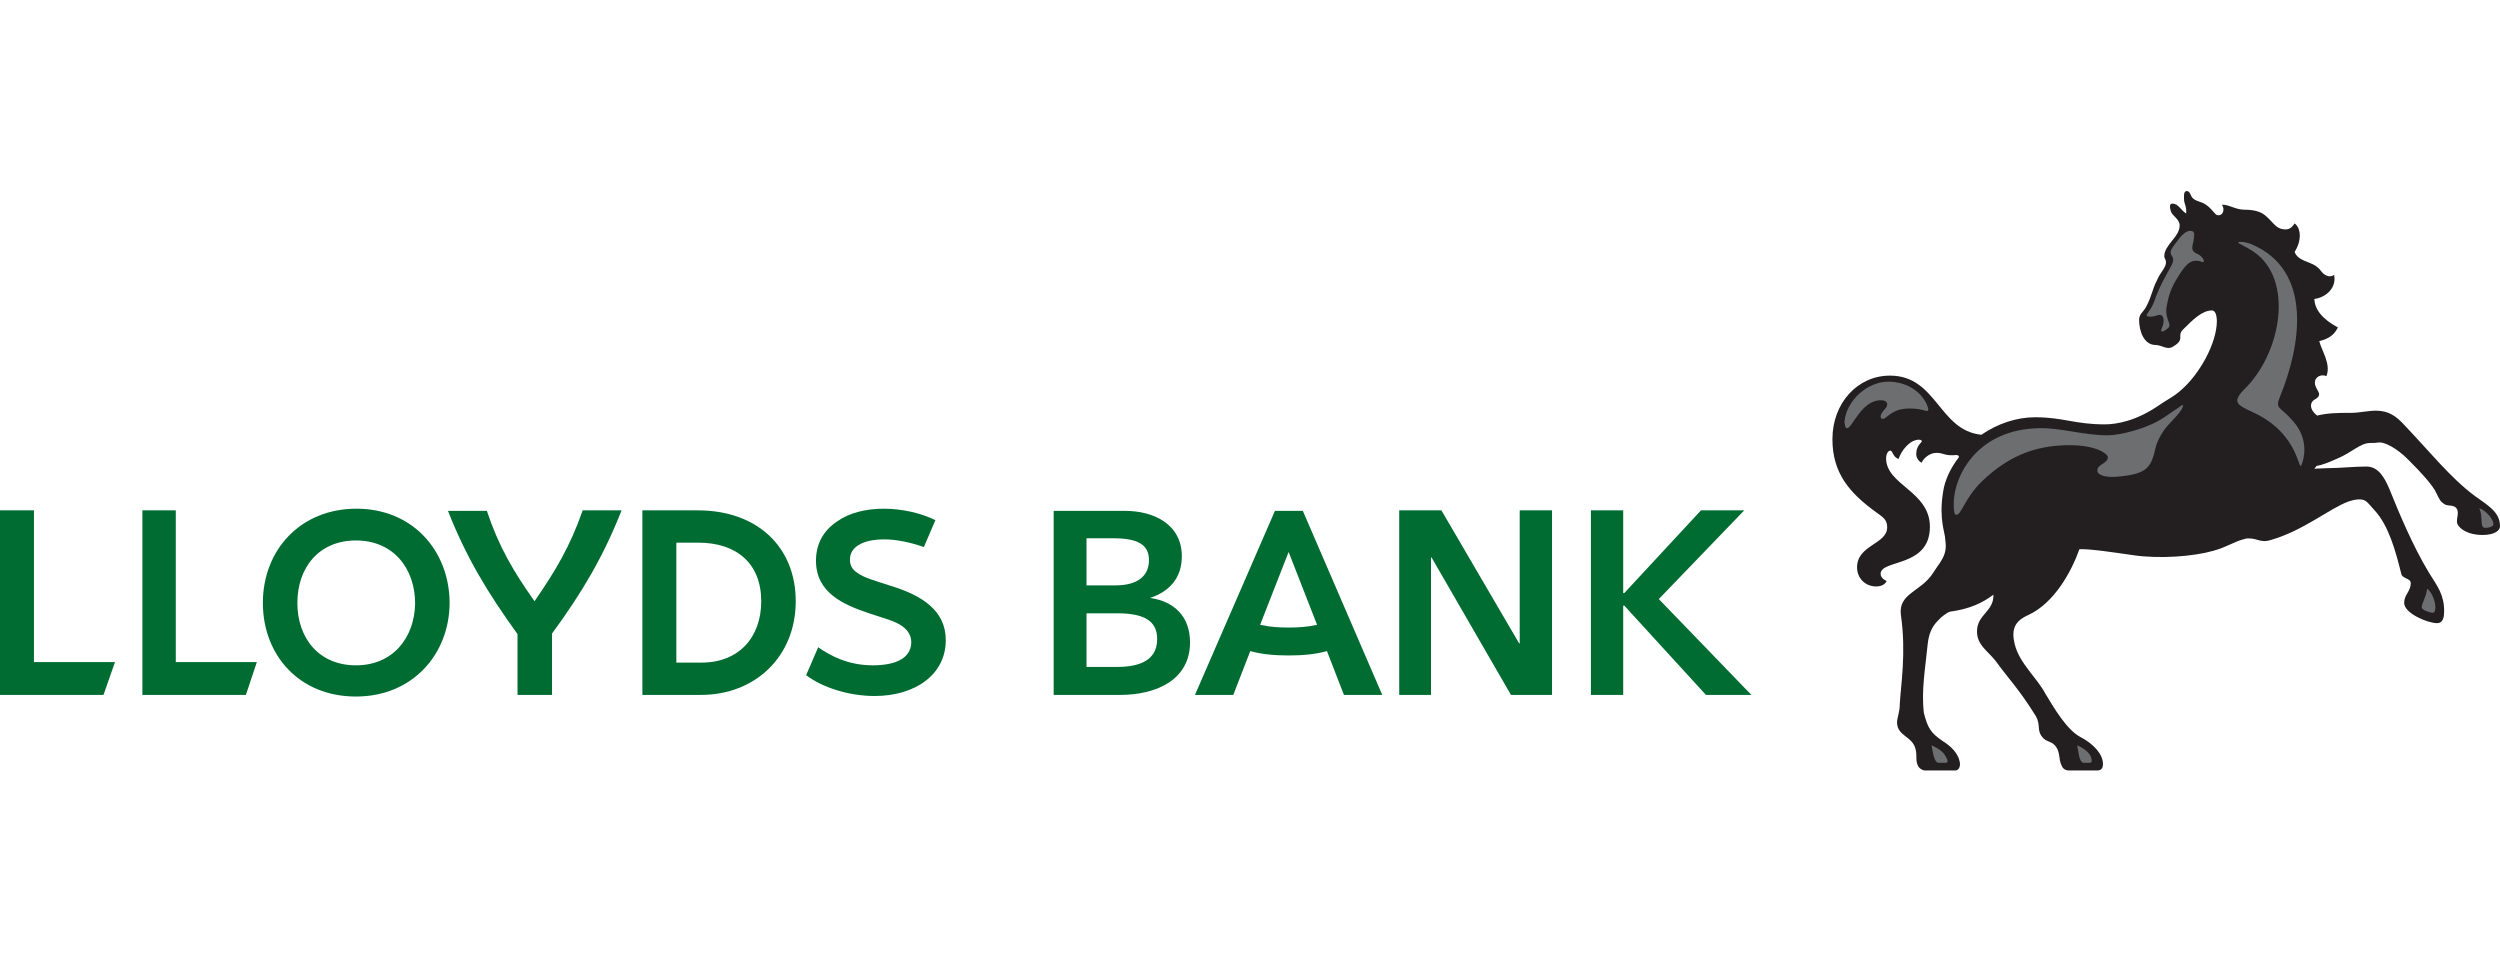 <svg width="130" height="50" viewBox="0 0 130 50" fill="none" xmlns="http://www.w3.org/2000/svg">
<path d="M27.794 31.265C28.876 29.699 29.645 28.417 30.3 26.538H32.322C31.382 28.93 30.272 30.809 28.705 32.945V36.135H26.911V32.974C25.345 30.809 24.234 28.958 23.295 26.566H25.317C25.943 28.446 26.712 29.727 27.794 31.265Z" fill="#006C32"/>
<path d="M46.333 30.468C45.45 30.183 44.938 30.041 44.624 29.813C44.283 29.613 44.197 29.357 44.197 29.101C44.197 28.702 44.425 28.446 44.767 28.275C45.108 28.104 45.564 28.047 45.963 28.047C46.589 28.047 47.301 28.189 48.042 28.446L48.64 27.05C47.899 26.68 46.903 26.452 45.963 26.452C44.995 26.452 44.14 26.68 43.542 27.107C42.802 27.591 42.431 28.303 42.431 29.158C42.431 30.809 43.827 31.436 45.194 31.892C45.763 32.091 46.361 32.233 46.76 32.461C47.159 32.689 47.387 33.002 47.387 33.401C47.387 33.857 47.102 34.17 46.817 34.312C46.475 34.511 45.934 34.597 45.393 34.597C44.112 34.597 43.2 34.113 42.545 33.657L41.919 35.11C42.745 35.736 44.112 36.192 45.479 36.192C47.586 36.192 49.181 35.081 49.181 33.287C49.181 31.721 47.899 30.952 46.333 30.468Z" fill="#006C32"/>
<path d="M36.48 34.455H35.17V28.218H36.309C38.302 28.218 39.584 29.3 39.584 31.265C39.584 33.145 38.416 34.455 36.48 34.455ZM36.28 26.538H33.404V36.135H36.451C39.27 36.135 41.378 34.141 41.378 31.265C41.378 28.446 39.385 26.538 36.28 26.538Z" fill="#006C32"/>
<path d="M58.037 34.682H56.499V31.892H58.094C59.461 31.892 60.173 32.262 60.173 33.23C60.173 34.511 58.949 34.682 58.037 34.682ZM56.499 27.99H57.866C59.148 27.99 59.746 28.303 59.746 29.129C59.746 29.955 59.148 30.439 58.009 30.439H56.499V27.99ZM59.803 31.094C60.828 30.753 61.455 30.041 61.455 28.93C61.455 27.25 59.974 26.566 58.521 26.566H54.791V36.135H58.265C60.059 36.135 61.882 35.394 61.882 33.401C61.882 32.062 61.056 31.265 59.803 31.094Z" fill="#006C32"/>
<path d="M80.705 26.538H79.025V33.458H78.997L74.953 26.538H72.76V36.135H74.412V28.987H74.44L78.57 36.135H80.705V26.538Z" fill="#006C32"/>
<path d="M86.258 31.151L90.701 26.538H88.451L84.464 30.838H84.407V26.538H82.727V36.135H84.407V31.493H84.464L88.708 36.135H91.071L86.258 31.151Z" fill="#006C32"/>
<path d="M7.404 36.135H12.786L13.356 34.426H9.141V26.538H7.404V36.135Z" fill="#006C32"/>
<path d="M0 36.135H5.382L5.98 34.426H1.766V26.538H0V36.135Z" fill="#006C32"/>
<path d="M18.51 34.597C16.574 34.597 15.463 33.173 15.463 31.351C15.463 29.528 16.574 28.104 18.51 28.104C20.475 28.104 21.586 29.585 21.586 31.379C21.558 33.145 20.447 34.597 18.51 34.597ZM18.539 26.452C15.606 26.452 13.669 28.617 13.669 31.351C13.669 34.056 15.549 36.22 18.51 36.22C21.444 36.22 23.38 34.027 23.38 31.322C23.352 28.617 21.444 26.452 18.539 26.452Z" fill="#006C32"/>
<path d="M67.008 34.084C67.719 34.084 68.403 34.027 69.001 33.856L69.884 36.135H71.877L67.748 26.566H66.296L62.138 36.135H64.131L65.014 33.856C65.612 34.027 66.296 34.084 67.008 34.084ZM67.008 32.632C66.495 32.632 66.039 32.603 65.527 32.49L67.008 28.702L68.488 32.49C67.976 32.603 67.52 32.632 67.008 32.632Z" fill="#006C32"/>
<path d="M128.662 25.769C129.317 26.253 130 26.595 130 27.364C130 27.591 129.715 27.819 129.089 27.819C128.605 27.819 128.092 27.677 127.836 27.335C127.636 27.079 127.921 26.709 127.75 26.452C127.608 26.225 127.323 26.338 127.124 26.225C126.896 26.082 126.867 25.997 126.697 25.655C126.526 25.256 125.928 24.601 125.216 23.889C124.618 23.291 123.991 22.978 123.706 23.007C123.507 23.035 123.45 23.035 123.251 23.035C122.738 23.035 122.311 23.519 121.571 23.832C121.058 24.06 120.773 24.174 120.46 24.231L120.346 24.373L121.001 24.345C121.628 24.345 122.425 24.26 123.051 24.26C123.678 24.26 123.991 24.829 124.248 25.427C124.732 26.623 125.444 28.36 126.326 29.813C126.754 30.496 127.095 30.923 127.095 31.778C127.095 32.034 127.067 32.404 126.725 32.404C126.241 32.404 125.016 31.892 125.016 31.351C125.016 30.923 125.358 30.753 125.358 30.325C125.358 30.069 124.959 30.098 124.874 29.87C124.561 28.588 124.191 27.307 123.479 26.538C123.108 26.139 123.051 25.968 122.681 25.968C122.482 25.968 122.283 26.025 122.112 26.082C121.115 26.452 119.777 27.591 118.096 28.076C117.47 28.275 117.356 27.905 116.701 28.019H116.758C116.217 28.133 115.818 28.446 115.078 28.645C114.081 28.93 112.344 29.072 110.949 28.873C109.952 28.731 108.67 28.531 108.129 28.56C107.702 29.756 106.819 31.351 105.481 31.977C104.769 32.29 104.57 32.718 104.769 33.515C105.025 34.512 105.908 35.224 106.364 36.078C106.791 36.79 107.474 37.957 108.186 38.328C108.898 38.698 109.354 39.239 109.354 39.723C109.354 39.951 109.268 40.065 109.041 40.065H107.588C107.36 40.065 107.246 39.922 107.218 39.837C107.019 39.467 107.161 39.125 106.876 38.783C106.677 38.555 106.535 38.612 106.278 38.413C105.851 37.986 106.164 37.758 105.851 37.217C104.94 35.765 104.541 35.423 103.772 34.369C103.345 33.828 102.804 33.543 102.804 32.831C102.804 31.949 103.687 31.806 103.658 30.923C103.089 31.351 102.434 31.664 101.409 31.806C101.266 31.835 100.924 32.091 100.782 32.262C100.44 32.604 100.298 32.974 100.241 33.486C100.127 34.682 99.899 35.879 100.042 37.075C100.241 37.843 100.383 38.1 101.01 38.527C101.409 38.783 101.864 39.153 101.921 39.723C101.921 39.865 101.864 40.065 101.665 40.065H100.099C99.956 40.065 99.814 39.951 99.757 39.865C99.586 39.552 99.7 39.353 99.615 38.983C99.472 38.271 98.646 38.299 98.646 37.559C98.646 37.331 98.789 37.046 98.789 36.59C98.846 35.594 99.13 33.942 98.846 31.977C98.703 30.838 99.899 30.781 100.526 29.784C100.896 29.215 100.782 29.442 101.01 29.044C101.238 28.617 101.181 28.303 101.152 28.047C101.152 27.705 100.811 27.022 101.038 25.598C101.124 24.972 101.437 24.317 101.864 23.776C101.864 23.747 101.864 23.662 101.722 23.662C101.095 23.719 101.095 23.548 100.697 23.548C100.298 23.548 99.985 23.889 99.928 24.06C99.728 23.975 99.643 23.747 99.643 23.633C99.643 23.405 99.7 23.206 99.899 23.007C99.985 22.921 99.899 22.864 99.785 22.864C99.301 22.864 98.846 23.462 98.732 23.861C98.447 23.804 98.418 23.434 98.305 23.434C98.162 23.434 98.077 23.633 98.077 23.832C98.077 25.228 100.355 25.541 100.355 27.392C100.355 29.528 97.792 29.072 97.792 29.841C97.792 29.984 97.906 30.126 98.105 30.211C98.02 30.411 97.792 30.496 97.564 30.496C96.995 30.496 96.567 30.069 96.567 29.5C96.567 28.332 98.134 28.303 98.134 27.421C98.134 26.994 97.877 26.88 97.621 26.68C96.14 25.627 95.286 24.573 95.286 22.836C95.286 20.956 96.596 19.532 98.276 19.532C100.725 19.532 100.811 22.38 103.032 22.608C103.858 22.038 104.854 21.697 105.823 21.697C107.275 21.697 107.901 22.067 109.439 22.067C110.066 22.067 111.091 21.896 112.315 21.042C112.771 20.728 112.97 20.672 113.398 20.301C114.366 19.475 115.277 17.852 115.277 16.685V16.742C115.277 16.371 115.192 16.143 115.021 16.143C114.508 16.143 114.024 16.628 113.512 17.14C113.17 17.482 113.682 17.653 112.942 18.052C112.686 18.194 112.372 17.938 112.088 17.938C111.49 17.938 111.233 17.226 111.233 16.628C111.233 16.314 111.461 16.229 111.604 15.944C111.917 15.346 111.888 15.118 112.173 14.549C112.344 14.15 112.657 13.894 112.629 13.609C112.629 13.495 112.543 13.438 112.543 13.324C112.543 12.726 113.341 12.328 113.341 11.729C113.341 11.388 112.97 11.245 112.885 10.989C112.8 10.733 112.857 10.647 112.857 10.647C112.885 10.59 112.913 10.59 112.97 10.59C113.284 10.59 113.398 10.932 113.682 11.103C113.711 10.704 113.568 10.619 113.568 10.334C113.568 10.192 113.54 9.935 113.711 9.935C113.91 9.935 113.882 10.192 114.053 10.334C114.28 10.505 114.48 10.476 114.708 10.647C115.021 10.847 115.192 11.188 115.306 11.188C115.619 11.245 115.704 10.847 115.533 10.647C115.875 10.619 116.245 10.904 116.701 10.904C117.413 10.904 117.669 11.103 117.812 11.217C118.267 11.616 118.353 11.929 118.865 11.929C119.122 11.929 119.264 11.701 119.321 11.616C119.663 11.872 119.691 12.527 119.321 13.096C119.463 13.552 120.118 13.609 120.432 13.837C120.745 14.065 120.688 14.179 120.916 14.293C121.087 14.406 121.257 14.378 121.371 14.293C121.514 14.919 121.001 15.46 120.346 15.546C120.375 16.343 121.2 16.827 121.571 17.026C121.343 17.511 120.944 17.653 120.602 17.738C120.716 18.222 121.229 18.934 120.973 19.561C120.745 19.447 120.375 19.561 120.375 19.903C120.375 20.301 120.887 20.501 120.346 20.785C120.118 20.928 120.061 21.27 120.489 21.611C121.058 21.469 121.599 21.469 122.254 21.469C122.653 21.469 123.165 21.355 123.536 21.355C124.191 21.355 124.589 21.611 125.073 22.152C126.298 23.434 127.409 24.829 128.662 25.769Z" fill="#231F20"/>
<path d="M96.055 22.266C96.311 22.266 96.795 20.814 97.792 20.814C98.077 20.814 98.134 20.928 98.134 21.042C98.134 21.241 97.792 21.412 97.792 21.668C97.792 21.725 97.82 21.782 97.906 21.782C98.134 21.782 98.333 21.241 99.301 21.241C99.558 21.241 99.785 21.27 100.013 21.326C100.127 21.355 100.355 21.469 100.241 21.155C100.013 20.472 99.244 19.846 98.191 19.846C97.137 19.846 96.026 20.785 95.912 21.924C95.941 22.124 95.941 22.266 96.055 22.266Z" fill="#6D6E70"/>
<path d="M114.28 13.21C113.996 13.096 113.939 12.954 114.053 12.584C114.11 12.214 114.138 12.043 113.967 12.014C113.825 11.957 113.625 12.071 113.426 12.271C113.255 12.498 112.97 12.812 112.885 13.04C112.8 13.353 113.17 13.296 112.913 13.808C112.458 14.634 112.344 14.834 112.116 15.403C111.917 16.03 111.774 16.115 111.66 16.314C111.518 16.485 111.831 16.514 112.173 16.4C112.543 16.258 112.572 16.713 112.429 17.026C112.315 17.254 112.401 17.34 112.714 17.083C112.999 16.855 112.572 16.685 112.657 15.973C112.771 15.346 112.885 14.976 113.284 14.35C113.625 13.808 113.91 13.41 114.48 13.609C114.708 13.723 114.594 13.353 114.28 13.21Z" fill="#6D6E70"/>
<path d="M126.497 31.863C126.611 31.863 126.64 31.721 126.64 31.578C126.64 31.265 126.469 30.809 126.213 30.61C126.156 31.066 125.928 31.379 125.928 31.578C125.928 31.721 126.355 31.863 126.497 31.863Z" fill="#6D6E70"/>
<path d="M129.231 27.449C129.402 27.449 129.658 27.392 129.658 27.25C129.658 26.994 129.26 26.538 128.918 26.424C129.146 26.88 128.918 27.449 129.231 27.449Z" fill="#6D6E70"/>
<path d="M117.157 21.44C119.634 22.579 119.492 24.658 119.691 24.146C119.777 23.918 120.118 22.893 119.236 21.896C118.552 21.099 118.296 21.298 118.552 20.643C119.634 18.023 120.318 14.065 117.071 12.698C116.701 12.555 116.388 12.555 116.388 12.612C116.388 12.669 116.73 12.783 117.157 13.068C119.321 14.492 118.638 18.393 116.673 20.273C116.046 20.928 116.359 21.07 117.157 21.44Z" fill="#6D6E70"/>
<path d="M108.67 39.666C108.841 39.666 108.756 39.41 108.699 39.296C108.556 39.039 108.272 38.868 108.015 38.755C108.072 39.011 108.101 39.666 108.357 39.666H108.67Z" fill="#6D6E70"/>
<path d="M101.181 39.666C101.352 39.666 101.238 39.41 101.152 39.296C101.01 39.039 100.697 38.868 100.44 38.755C100.497 39.011 100.554 39.666 100.811 39.666H101.181Z" fill="#6D6E70"/>
<path d="M110.265 24.772C111.632 24.63 111.86 24.317 112.088 23.291C112.202 22.807 112.543 22.295 112.857 21.981C113.056 21.754 113.255 21.583 113.455 21.27C113.512 21.127 113.569 21.042 113.455 21.07C113.312 21.184 112.828 21.497 112.629 21.64C111.661 22.323 110.18 22.636 109.61 22.636C108.357 22.636 107.275 22.266 106.136 22.266C102.719 22.266 101.437 24.943 101.608 26.509C101.636 26.766 101.665 26.766 101.75 26.766C101.978 26.766 102.206 25.854 103.06 25.029C104.313 23.832 105.68 23.149 107.617 23.149C109.012 23.149 109.61 23.605 109.61 23.776C109.61 24.117 109.012 24.146 109.069 24.488C109.041 24.63 109.354 24.886 110.265 24.772Z" fill="#6D6E70"/>
</svg>
